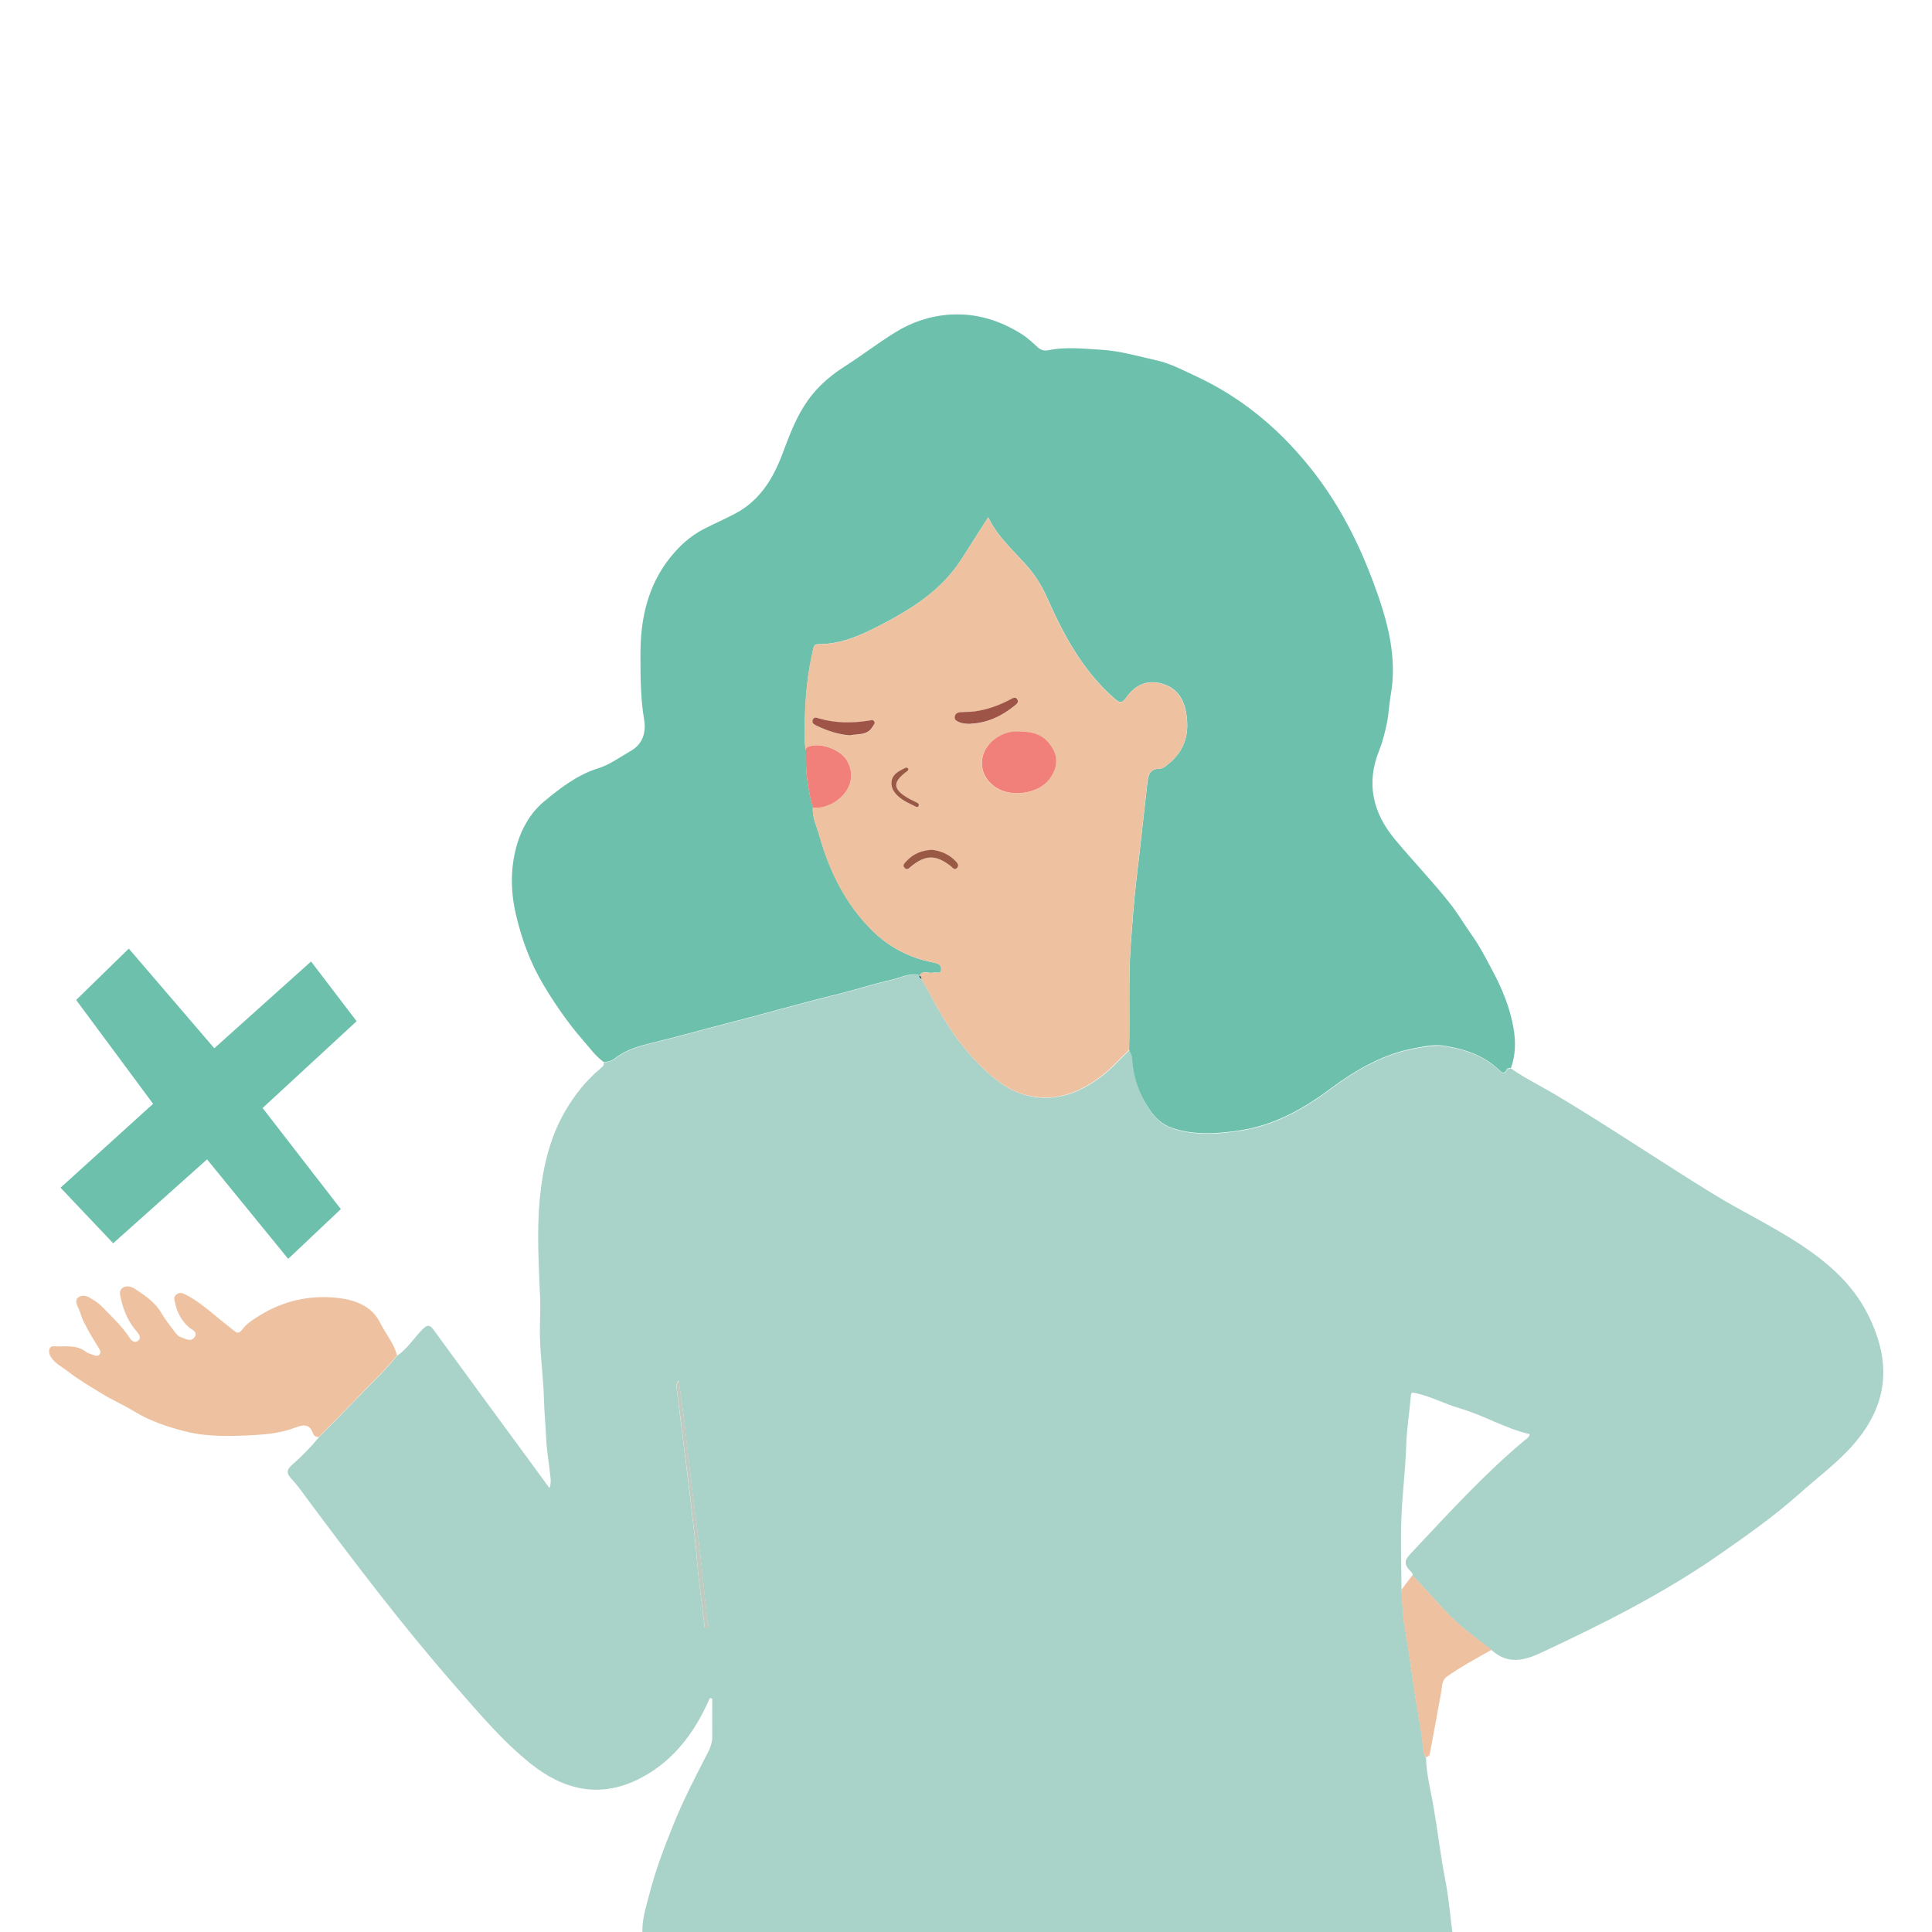<?xml version="1.0" encoding="UTF-8"?>
<svg id="Livello_1" xmlns="http://www.w3.org/2000/svg" width="1200" height="1200" version="1.1" viewBox="0 0 1200 1200">
  <!-- Generator: Adobe Illustrator 29.0.1, SVG Export Plug-In . SVG Version: 2.1.0 Build 192)  -->
  <defs>
    <style>
      .st0 {
        fill: #f1807a;
      }

      .st1 {
        fill: #9e5547;
      }

      .st2 {
        fill: #9a5944;
      }

      .st3 {
        fill: #eec2a1;
      }

      .st4 {
        fill: #bfcac0;
      }

      .st5 {
        fill: #214c67;
      }

      .st6 {
        fill: #a9d2c8;
      }

      .st7 {
        fill: #6cc0ac;
      }
    </style>
  </defs>
  <path class="st6" d="M885.7,1091.4c.2,10.1,2.7,19.8,4.5,29.7,2.7,15.5,4.5,31.2,7.5,46.7,2.2,11.2,3.1,22.7,4.6,34h-503.2c-.7-9,2.2-17.4,4.4-25.9,3.7-14.4,9-28.3,14.6-42.2,6.3-15.7,14.1-30.7,21.9-45.8,1.5-3,2.4-6.1,2.4-9.5-.1-7.8,0-15.6,0-23.4-.5,0-1-.2-1.5-.3-.9,2-1.8,4-2.8,6-9.3,19.1-22.4,34.9-41.6,44.4-24.2,12-46.5,6.6-66.7-9.5-17.9-14.3-32.5-31.8-47.5-48.9-32.7-37.4-62.6-76.9-92.2-116.7-3-4-5.8-8.1-9.2-11.6-3.5-3.7-2.5-6,.9-8.9,5.9-5.1,11.3-10.8,16.4-16.9,9.2-9.4,18.5-18.7,27.6-28.2,7-7.3,14.5-14.2,20.8-22.3,6.5-4.3,10.5-11.1,15.9-16.5,2.9-2.9,4.4-2.9,6.9.5,20.5,28.2,41.2,56.3,61.8,84.4,3.2,4.4,6.4,8.8,10.1,13.8,1.2-3.2.7-6,.4-8.6-.8-7.6-2.2-15.1-2.5-22.7-.3-7.6-1.1-15.2-1.3-22.9-.3-12.9-2.1-25.8-2.5-38.7-.3-9,.5-17.9,0-26.9-.8-19.7-2-39.5-.2-59.2,1.8-19.2,5.9-38,15.8-55.1,5.8-9.9,12.7-18.7,21.4-26.1,1.3-1.2,3.2-2.1,2.5-4.4,2.8.2,5.4-.7,7.5-2.4,6.6-5.2,14.6-7.4,22.4-9.3,15.7-3.8,31.2-8.2,46.8-12.2,22.4-5.7,44.6-12.2,67.1-17.7,12-2.9,23.7-6.8,35.7-9.5,5.5-1.2,10.9-4.6,16.9-2.6,0,0-.2.2-.2.2,0,1.1.4,1.8,1.4,2.2,1.1,1.9,2.3,3.7,3.3,5.6,11.5,22.2,24.7,43.1,45.2,58.3,6.7,5,14.2,8.1,22.4,9.2,15.2,1.9,28.2-3.5,40.1-12.4,6.6-4.9,12-11,17.9-16.7.6,1.7,1.7,3.4,1.8,5.2.8,11.6,4.2,22,10.8,31.7,3.9,5.7,8.2,9.8,14.7,11.8,13.8,4.4,27.8,3.4,41.6,1.3,20.9-3.2,38.9-13,55.6-25.5,16.3-12.2,33.7-22.3,54.1-25.8,5.5-.9,11.2-2.1,16.9-1.3,12.9,2,24.9,6,34.6,15.3,1.5,1.4,3,2.4,4.3-.3.5-1.1,1.6-1.1,2.6-1.2,9.3,6.5,19.6,11.4,29.3,17.3,32.6,19.5,64,40.8,96.4,60.7,17.1,10.5,35.3,19.2,52.2,30.1,17.9,11.6,34,25.1,43.8,44.6,15.6,30.9,12.6,58-11.5,83.8-9.5,10.1-20.6,18.4-30.9,27.6-15.3,13.7-32.1,25.5-48.8,37.2-17.7,12.4-36.4,23.5-55.5,33.8-18.4,9.9-37.3,19-56.3,27.9-10.7,5-20.7,7.2-30.4-1.5-6.3-4.8-12.7-9.6-18.8-14.7-11.2-9.5-20-21.2-30.4-31.5,0-1.1-.3-2-1.1-2.7-5.6-5.4-3.3-7.9.7-12.2,22.4-23.8,44.4-48,69.5-69.1,1.3-1.1,3.1-1.9,3.6-4.1-15.3-3.5-28.7-11.8-43.6-16.1-9.4-2.7-18.1-7.5-27.7-9.5-2.2-.5-2.4,0-2.6,1.9-.9,10.4-2.6,20.7-2.9,31.1-.5,15.3-2.5,30.4-3,45.7-.5,14.7,0,29.4.1,44.1.8,7.2.7,14.4,1.9,21.6,2.5,14.2,4.3,28.4,6.5,42.7,1.5,9.9,3.5,19.6,4.7,29.6.4,3.2,0,7,2.2,9.9ZM421.6,857.4c-1.8,2-1.5,3.6-1.3,5,1.4,12,3,24.1,4.5,36.1,1.5,12.4,3.1,24.7,4.5,37.1,1.1,10.4,2.6,20.8,3.4,31.2,1.1,13.7,3,27.4,4.6,41.1.2,1.3-.5,3.6,1.7,3.3,2-.3.6-2.1.5-3.3-1.8-16.2-3.4-32.4-5.3-48.6-1.5-12.7-3.3-25.4-4.8-38.1-1.5-12.5-2.8-25.1-4.3-37.7-1-8.5-2.3-17-3.6-26.3Z"/>
  <path class="st7" d="M938.3,663.3c-1,0-2.1.1-2.6,1.2-1.3,2.7-2.8,1.8-4.3.3-9.7-9.3-21.7-13.3-34.6-15.3-5.7-.9-11.4.3-16.9,1.3-20.4,3.5-37.8,13.7-54.1,25.8-16.7,12.5-34.7,22.3-55.6,25.5-13.9,2.1-27.9,3.1-41.6-1.3-6.5-2.1-10.8-6.1-14.7-11.8-6.6-9.7-10.1-20.1-10.8-31.7-.1-1.8-1.2-3.5-1.8-5.2.6-21.5-.5-43,1-64.5,1.1-15.4,2.2-30.7,4.1-46,2.2-18,4-36,6.1-53.9.6-4.9.7-10.2,7.9-10.3,1.8,0,3.7-1.5,5.2-2.8,10.6-8.5,13.5-19.5,11-32.6-1.7-8.9-6.3-15-15-17.4-8.8-2.5-16.4.5-22.2,8.8-2.4,3.4-3.9,3.3-6.9.7-19.6-17-31.6-39.1-41.9-62.4-3-6.8-6.7-13-11.4-18.7-8.7-10.2-19.3-18.9-25.4-31.7-5.9,9.2-11.4,17.9-17,26.6-12,18.5-29.9,29.9-48.8,39.8-12.5,6.5-25.2,12.5-39.8,12.4-2.7,0-2.8,1.8-3.2,3.6-3.4,14.5-4.7,29.2-5.1,44-.1,6.3-.6,12.7.8,19-.6,11.9,1.1,23.4,4.2,34.9-.4,6.2,2.4,11.6,4,17.3,6.3,22.1,16.1,42.3,32.6,58.8,10.7,10.7,23.6,17.3,38.2,20.1,3.2.6,5.1,1.5,4.9,4.5-.2,3.1-3.1,1.3-4.8,1.8-2.8.8-6.3-1.8-8.6,1.7-6-1.9-11.4,1.4-16.9,2.6-12,2.7-23.7,6.6-35.7,9.5-22.5,5.5-44.7,12-67.1,17.7-15.6,4-31.1,8.4-46.8,12.2-7.8,1.9-15.8,4.1-22.4,9.3-2.1,1.7-4.7,2.6-7.5,2.4-5.1-3.7-8.6-8.8-12.7-13.4-9.3-10.7-17.4-22.4-24.6-34.5-8.1-13.5-13.5-28.3-17.1-43.8-3.4-14.7-3.4-29.4.8-43.5,2.9-9.9,8.4-19.5,16.5-26.3,10.1-8.4,20.8-16.7,33.6-20.7,7.7-2.4,13.8-7.1,20.5-10.9,7.4-4.2,9.6-11.4,8.3-19.3-2.3-13.6-2.3-27.2-2.3-40.9,0-21.8,4.5-42.3,18.3-59.7,5.7-7.2,12.6-13.6,21.2-18,6.6-3.4,13.4-6.3,19.9-9.8,14.7-8,22.8-21.1,28.6-36.3,3.9-10.3,7.7-20.8,13.5-30,6.1-9.9,14.8-18.1,24.9-24.5,10.7-6.8,20.8-14.6,31.6-21.3,10.4-6.5,21.9-10.4,34.4-11.2,16.4-1,31.1,3.7,44.7,12.3,3.4,2.2,6.5,5.1,9.5,7.9,2.1,1.9,4.4,2.5,6.9,1.9,10.8-2.2,21.4-.9,32.3-.3,12.2.7,23.8,4.2,35.5,6.8,8.2,1.9,16,6.1,23.8,9.7,30.1,14,54.6,35.2,74.5,61.4,15,19.8,26.3,41.8,35.1,65.2,4.6,12.3,8.8,24.8,11,37.5,1.9,11,2.4,22.6.3,33.9-1,5.8-1.2,11.8-2.4,17.6-1.2,5.7-2.6,11.4-4.8,16.9-8.2,20.4-3.9,38.6,9.7,55,11.2,13.5,23.3,26,34.2,39.8,5.1,6.4,9.1,13.4,13.8,20,4.8,6.7,8.6,14.2,12.5,21.5,6.2,11.5,11.1,23.4,13.3,36.2,1.4,8.2,1.3,16.6-1.6,24.6Z"/>
  <path class="st3" d="M246.4,842.1c-6.3,8-13.7,14.9-20.8,22.3-9.1,9.5-18.4,18.8-27.6,28.2-1.7,0-3.1-.8-3.6-2.3-2.2-6.8-7.4-5-11.5-3.4-7.8,2.9-15.9,3.9-23.9,4.4-14.7.8-29.6,1.4-43.8-2.2-11-2.8-22.1-6.4-32.1-12.6-6.2-3.8-13-6.7-19.2-10.5-7.3-4.5-14.8-8.8-21.6-14.1-3.4-2.7-7.5-4.6-10.2-8.3-1.3-1.8-2-3.5-1.4-5.6.7-2.5,3-1.7,4.7-1.7,6.2,0,12.6-.9,18.1,3.4,1.4,1.1,3.4,1.4,5.1,2.1,1.2.4,2.3.6,3.2-.5.9-1.1.6-2.2,0-3.3-3.5-5.6-7-11.2-9.9-17.2-1.4-2.9-2-5.9-3.4-8.7-1-2-1.9-4.5-.1-6.1,1.9-1.7,4.9-1.4,7.1-.1,2.7,1.5,5.5,3.3,7.7,5.5,6.1,6.3,12.6,12.3,17.5,19.8,1.3,2,3.3,3,5,1.6,2-1.5,1-3.6-.4-5.3-5.3-6-8.5-13-10.2-20.8-.5-2.3-1.3-5,.8-6.6,2.2-1.7,5-1.3,7.5.2,6.5,4.2,12.9,8.4,17,15.5,2.3,4,5.3,7.7,8.1,11.4,1,1.3,2.2,2.9,3.7,3.3,2.7.8,5.9,3.3,8.4.3,2.8-3.4-1.4-4.8-3-6.2-4.8-4.1-7.5-9.1-8.8-15.1-.4-2-1.3-3.9.8-5.5,2.1-1.7,4.1-.7,6.1.3,6.7,3.5,12.4,8.2,18.2,13,3.6,3,7.3,5.9,10.9,8.8,2.1,1.7,3.3,2.8,5.8-.5,2.9-3.8,7.4-6.6,11.6-9.1,14.1-8.5,29.7-12,46-10.5,11.2,1,22.4,4.6,27.8,15.4,3.4,6.9,8.7,12.9,10.6,20.5Z"/>
  <path class="st3" d="M877.3,978.5c10.3,10.3,19.2,22,30.4,31.5,6.1,5.2,12.5,9.9,18.8,14.7-9.4,5.3-18.9,10.4-27.7,16.6-3.4,2.4-3,6.1-3.6,9.4-2.3,12.9-4.7,25.7-7.1,38.6-.3,1.4-1.2,1.9-2.5,2.1-2.3-2.9-1.8-6.6-2.2-9.9-1.2-9.9-3.2-19.7-4.7-29.6-2.1-14.2-4-28.5-6.5-42.7-1.3-7.2-1.1-14.4-1.9-21.6,2.3-3,4.6-6.1,6.9-9.1Z"/>
  <path class="st3" d="M500.6,466.8c-1.3-6.3-.9-12.7-.8-19,.3-14.8,1.6-29.5,5.1-44,.4-1.7.5-3.6,3.2-3.6,14.6.1,27.3-5.9,39.8-12.4,18.9-9.9,36.8-21.3,48.8-39.8,5.6-8.7,11.2-17.4,17-26.6,6.2,12.7,16.7,21.4,25.4,31.7,4.8,5.6,8.4,11.9,11.4,18.7,10.3,23.2,22.3,45.3,41.9,62.4,3,2.6,4.5,2.7,6.9-.7,5.8-8.3,13.5-11.3,22.2-8.8,8.7,2.4,13.3,8.5,15,17.4,2.5,13.1-.4,24.1-11,32.6-1.5,1.2-3.5,2.7-5.2,2.8-7.3,0-7.4,5.4-7.9,10.3-2.1,18-3.9,36-6.1,53.9-1.9,15.3-3,30.6-4.1,46-1.5,21.5-.4,43-1,64.5-5.9,5.6-11.3,11.8-17.9,16.7-11.9,8.9-24.9,14.4-40.1,12.4-8.2-1-15.7-4.2-22.4-9.2-20.5-15.2-33.6-36.1-45.2-58.3-1-1.9-2.2-3.7-3.3-5.6-.2-.9-.4-1.8-1.4-2.2,0,0,.2-.2.2-.2,2.3-3.5,5.8-.8,8.6-1.7,1.7-.5,4.6,1.3,4.8-1.8.2-3-1.7-3.8-4.9-4.5-14.7-2.9-27.5-9.5-38.2-20.1-16.6-16.5-26.4-36.7-32.6-58.8-1.6-5.7-4.4-11.1-4-17.3,1.5,0,3,.2,4.5,0,12.8-2,24.8-15.4,16.7-29.3-3.9-6.7-16.1-11.3-23.3-8.7-1.7.6-2.6,1.4-2.1,3.2ZM632.9,454.5c-3.9-.4-8.1.5-12,2.6-13.6,7.3-15,23.7-2.6,32,9.4,6.3,26.5,4.2,33.3-4.9,3.9-5.2,6.1-11.4,2.7-18.1-4.3-8.7-11.6-11.9-21.5-11.5ZM602.8,449.6c10.4-.4,19.3-4.8,27.3-11.1,1.4-1.1,2.9-2.3,1.7-4.1-1.2-1.9-2.9-.6-4.4.2-6.8,3.6-14,6.2-21.7,7.3-3.2.5-6.3.3-9.5.6-1.6.2-2.9.9-3.2,2.7-.3,1.8.9,2.6,2.4,3.3,2.4,1.1,4.8,1.2,7.4,1.2ZM528.2,456.8c4.9-1,10.5.3,13.8-5.2.7-1.1,1.9-2.3,1-3.6-.8-1-2.1-.5-3.3-.3-10.3,1.6-20.6,1.6-30.7-1.3-1.4-.4-3.1-1.3-4,.6-1,2.1.6,3.1,2.2,3.8,6.7,3.1,13.6,5.5,21.1,6.1ZM579.4,527.9c-6.8.3-12,2.5-16.2,7-1.1,1.1-3,2.3-1.3,4.2,1.6,1.8,2.9.1,4.2-.9,9-7.4,15.3-7.4,24.7,0,1.1.9,2.3,2.5,3.8,1,1.3-1.4.4-2.8-.7-4-4.1-4.3-9.2-6.5-14.4-7.2ZM562.8,476.7c-3.2,1.6-6.7,3-8.3,6.2-1.5,2.8-1.2,6,.9,8.9,3.2,4.6,8.2,6.6,12.9,9,.7.4,1.7.8,2.2-.1.7-1.2-.3-1.8-1.2-2.3-1.8-.9-3.6-1.7-5.3-2.7-9.4-5.5-9.7-9.8-1.2-16.2.4-.3.9-.5,1.1-.9.2-.4.3-1,.2-1.3-.2-.3-.8-.4-1.3-.6Z"/>
  <path class="st4" d="M421.6,857.4c1.3,9.2,2.5,17.7,3.6,26.3,1.5,12.5,2.8,25.1,4.3,37.7,1.5,12.7,3.3,25.4,4.8,38.1,1.9,16.2,3.6,32.4,5.3,48.6.1,1.2,1.4,3.1-.5,3.3-2.2.3-1.5-2-1.7-3.3-1.6-13.7-3.6-27.4-4.6-41.1-.8-10.5-2.3-20.8-3.4-31.2-1.4-12.4-2.9-24.8-4.5-37.1-1.5-12-3-24.1-4.5-36.1-.2-1.4-.5-3,1.3-5Z"/>
  <path class="st5" d="M571,605.9c1,.4,1.2,1.3,1.4,2.2-1-.4-1.4-1.1-1.4-2.2Z"/>
  <path class="st0" d="M500.6,466.8c-.5-1.9.3-2.6,2.1-3.2,7.2-2.5,19.3,2,23.3,8.7,8.1,13.9-3.8,27.3-16.7,29.3-1.5.2-3,0-4.5,0-3-11.4-4.7-23-4.2-34.9Z"/>
  <path class="st0" d="M632.9,454.5c9.9-.4,17.1,2.8,21.5,11.5,3.3,6.7,1.2,13-2.7,18.1-6.9,9.1-23.9,11.3-33.3,4.9-12.4-8.3-11-24.7,2.6-32,3.9-2.1,8.1-3,12-2.6Z"/>
  <path class="st1" d="M602.8,449.6c-2.6,0-5-.1-7.4-1.2-1.5-.7-2.7-1.4-2.4-3.3.3-1.7,1.5-2.5,3.2-2.7,3.2-.3,6.3-.1,9.5-.6,7.7-1.1,14.9-3.7,21.7-7.3,1.5-.8,3.2-2,4.4-.2,1.2,1.8-.3,3-1.7,4.1-8,6.4-16.9,10.7-27.3,11.1Z"/>
  <path class="st1" d="M528.2,456.8c-7.5-.6-14.4-2.9-21.1-6.1-1.5-.7-3.2-1.7-2.2-3.8.9-1.9,2.6-1,4-.6,10.1,2.9,20.4,2.9,30.7,1.3,1.2-.2,2.6-.7,3.3.3,1,1.3-.3,2.5-1,3.6-3.2,5.4-8.9,4.2-13.8,5.2Z"/>
  <path class="st2" d="M579.4,527.9c5.2.7,10.3,2.8,14.4,7.2,1.1,1.2,2,2.6.7,4-1.5,1.6-2.7,0-3.8-1-9.3-7.3-15.7-7.3-24.7,0-1.3,1.1-2.6,2.7-4.2.9-1.6-1.8.3-3,1.3-4.2,4.2-4.5,9.4-6.7,16.2-7Z"/>
  <path class="st2" d="M562.8,476.7c.5.2,1.1.3,1.3.6.2.3,0,1-.2,1.3-.2.4-.7.6-1.1.9-8.5,6.4-8.2,10.7,1.2,16.2,1.7,1,3.6,1.8,5.3,2.7.9.5,1.9,1.1,1.2,2.3-.5.9-1.5.5-2.2.1-4.7-2.4-9.7-4.4-12.9-9-2-2.9-2.3-6.1-.9-8.9,1.6-3.2,5.1-4.6,8.3-6.2Z"/>
  <polygon class="st7" points="47.3 621.1 80 589.2 133.1 651.1 193.2 597.2 221.5 634.3 163.1 688.2 211.7 751 179 781.9 128.6 720.1 70.3 772.2 37.6 737.7 95.1 685.6 47.3 621.1"/>
</svg>